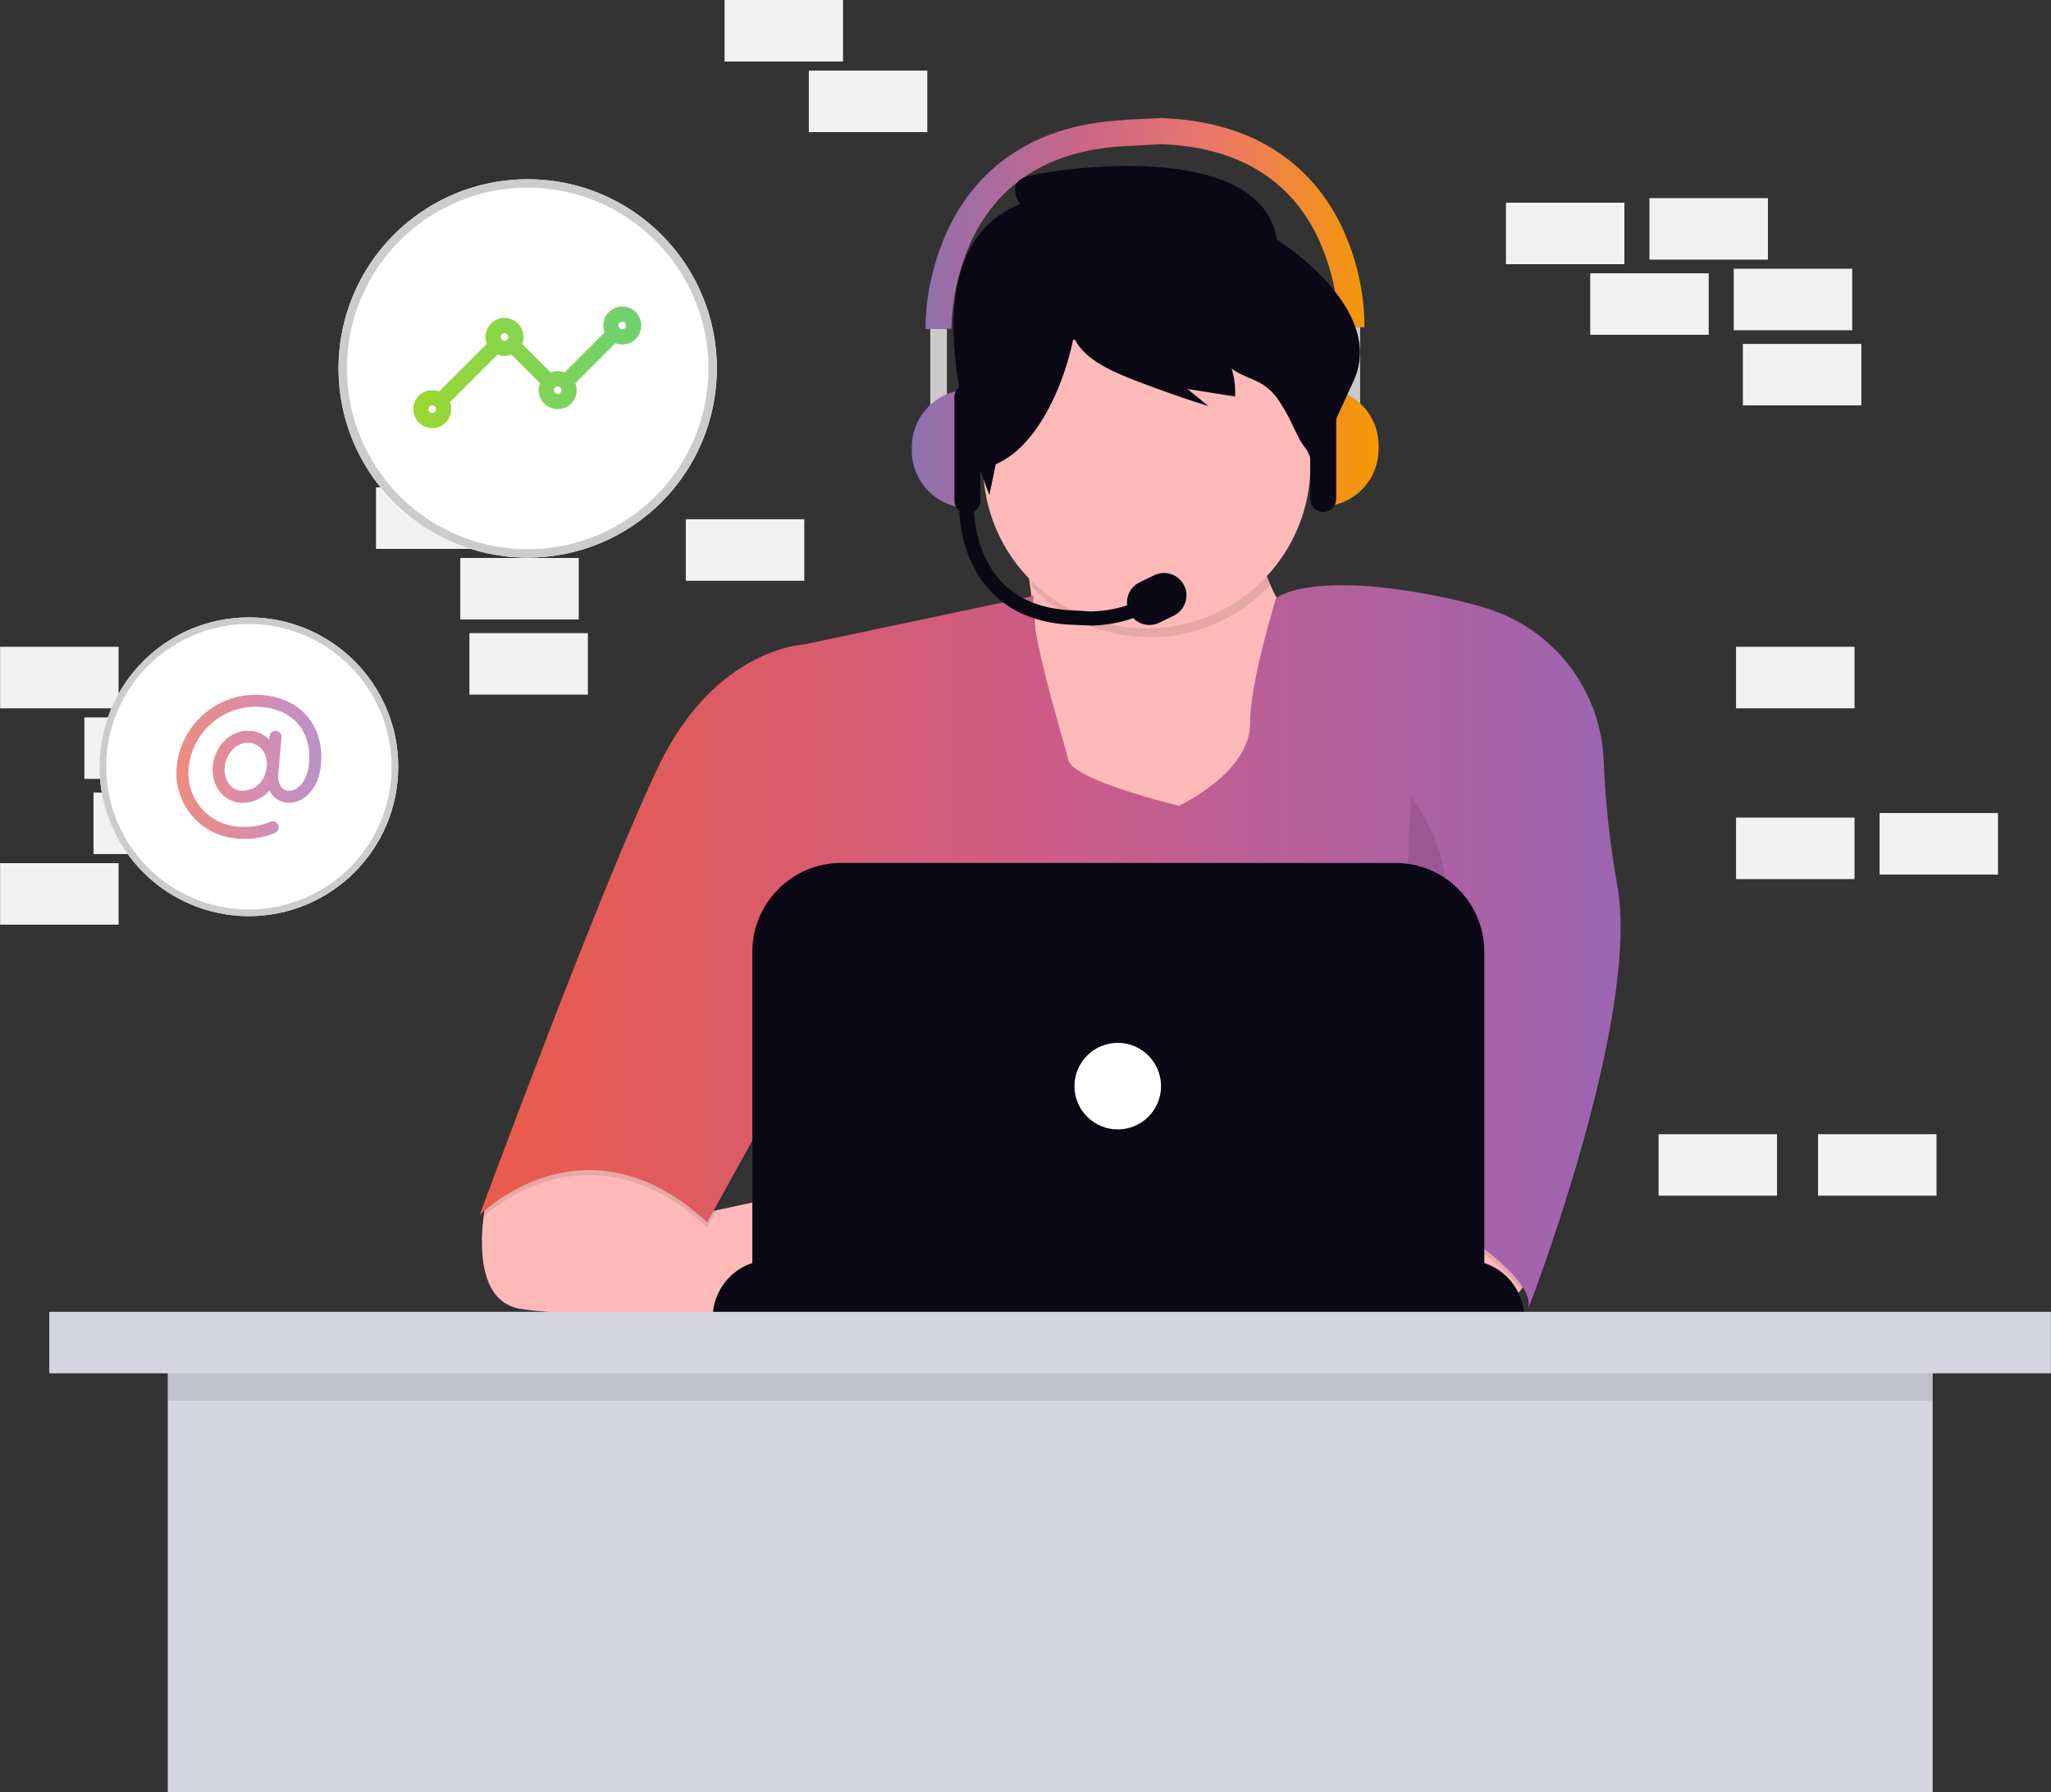 <svg width="412" height="360" viewBox="0 0 412 360" fill="none" xmlns="http://www.w3.org/2000/svg">
<rect x="0" y="0" width="412" height="360" fill="#333333" stroke="none"/>
<g clip-path="url(#clip0_941_4417)">
<path opacity="0.998" d="M372.529 129.911H348.732V142.262H372.529V129.911Z" fill="#F2F2F2"/>
<path opacity="0.998" d="M355.138 39.797H331.342V52.148H355.138V39.797Z" fill="#F2F2F2"/>
<path opacity="0.998" d="M372.07 53.977H348.273V66.328H372.07V53.977Z" fill="#F2F2F2"/>
<path opacity="0.998" d="M326.308 40.712H302.512V53.063H326.308V40.712Z" fill="#F2F2F2"/>
<path opacity="0.998" d="M23.818 173.367H0.021V185.718H23.818V173.367Z" fill="#F2F2F2"/>
<path opacity="0.998" d="M373.902 69.072H350.105V81.423H373.902V69.072Z" fill="#F2F2F2"/>
<path opacity="0.998" d="M343.24 54.892H319.443V67.242H343.24V54.892Z" fill="#F2F2F2"/>
<path opacity="0.998" d="M401.359 163.304H377.562V175.654H401.359V163.304Z" fill="#F2F2F2"/>
<path opacity="0.998" d="M372.529 164.219H348.732V176.569H372.529V164.219Z" fill="#F2F2F2"/>
<path opacity="0.998" d="M23.818 129.911H0.021V142.262H23.818V129.911Z" fill="#F2F2F2"/>
<path opacity="0.998" d="M40.75 144.092H16.953V156.442H40.75V144.092Z" fill="#F2F2F2"/>
<path opacity="0.998" d="M169.343 0H145.547V12.351H169.343V0Z" fill="#F2F2F2"/>
<path opacity="0.998" d="M356.968 227.802H333.172V240.152H356.968V227.802Z" fill="#F2F2F2"/>
<path opacity="0.998" d="M42.58 159.187H18.783V171.537H42.58V159.187Z" fill="#F2F2F2"/>
<path opacity="0.998" d="M186.275 14.181H162.479V26.531H186.275V14.181Z" fill="#F2F2F2"/>
<path opacity="0.998" d="M99.326 97.891H75.529V110.241H99.326V97.891Z" fill="#F2F2F2"/>
<path opacity="0.998" d="M116.257 112.071H92.461V124.422H116.257V112.071Z" fill="#F2F2F2"/>
<path opacity="0.998" d="M161.564 104.295H137.768V116.646H161.564V104.295Z" fill="#F2F2F2"/>
<path opacity="0.998" d="M118.089 127.166H94.293V139.517H118.089V127.166Z" fill="#F2F2F2"/>
<path opacity="0.998" d="M389.004 227.802H365.207V240.152H389.004V227.802Z" fill="#F2F2F2"/>
<path d="M205.176 106.719C205.176 106.719 213.413 149.764 205.176 161.337C196.938 172.956 230.345 177.53 230.345 177.53L264.942 164.951L269.792 134.028C269.792 134.028 248.742 122.181 253.089 98.257L205.176 106.719Z" fill="#FFB9B9"/>
<path d="M307.271 251.771C307.271 251.771 309.468 261.194 297.615 262.887C290.614 263.893 283.52 263.847 276.519 262.658L273.91 238.963H301.459L307.271 251.771Z" fill="#FFB9B9"/>
<path d="M97.954 239.695C97.954 239.695 92.737 260.966 104.59 262.887C116.442 264.808 159.962 264.808 159.962 264.808V239.649L140.239 243.858L121.751 226.109L97.954 239.695Z" fill="#FFB9B9"/>
<path opacity="0.1" d="M207.738 120.625L161.426 130.414C161.426 130.414 143.762 131.146 132.412 154.612C121.063 178.078 96.352 245.047 96.352 245.047C96.352 245.047 117.402 223.776 142.068 246.51L158.497 216.777L154.882 263.939H282.33V241.707C282.33 241.707 308.919 255.979 306.996 263.939C306.996 263.939 329.786 205.296 324.844 178.673C323.379 170.439 322.464 162.114 322.144 153.743C321.549 139.608 312.122 127.395 298.622 123.232C296.242 122.5 293.588 121.814 290.659 121.174C263.339 115.364 256.337 121.174 256.337 121.174C256.337 121.174 251.029 138.373 251.12 146.195C251.258 156.213 236.843 162.892 236.843 162.892C236.843 162.892 215.563 157.814 214.602 153.697C213.641 149.58 206.044 125.474 207.738 120.625Z" fill="black"/>
<path d="M207.738 119.665L161.426 129.454C161.426 129.454 143.762 130.186 132.412 153.652C121.063 177.118 96.352 244.041 96.352 244.041C96.352 244.041 117.402 222.77 142.068 245.504L158.497 215.771L154.882 262.887H282.33V240.656C282.33 240.656 308.919 254.928 306.996 262.887C306.996 262.887 329.786 204.244 324.844 177.621C323.379 169.388 322.464 161.062 322.144 152.691C321.549 138.557 312.122 126.343 298.622 122.18C296.242 121.449 293.588 120.762 290.659 120.122C263.339 114.313 256.337 120.122 256.337 120.122C256.337 120.122 251.029 137.321 251.12 145.144C251.258 155.161 236.843 161.84 236.843 161.84C236.843 161.84 215.563 156.762 214.602 152.646C213.641 148.529 206.044 124.468 207.738 119.665Z" fill="url(#paint0_linear_941_4417)"/>
<path opacity="0.1" d="M255.055 117.606C253.087 112.117 252.676 106.17 253.774 100.452L205.906 108.869C205.906 108.869 206.593 112.483 207.371 117.926C219.955 131.009 240.777 131.375 253.865 118.795C254.277 118.384 254.689 118.018 255.055 117.606Z" fill="black"/>
<path d="M263.247 92.95C263.476 111.11 248.923 126.022 230.756 126.205C212.588 126.434 197.669 111.888 197.486 93.728C197.486 93.453 197.486 93.179 197.486 92.95C197.486 74.79 212.176 60.06 230.344 60.06C232.22 60.06 234.051 60.198 235.881 60.518C250.891 63.08 262.149 75.567 263.156 90.754C263.201 91.486 263.247 92.218 263.247 92.95Z" fill="#FFB9B9"/>
<path d="M218.903 62.119C206.044 66.876 197.441 79.181 197.487 92.95C197.487 93.225 197.487 93.499 197.487 93.728C198.493 93.682 199.5 93.453 200.461 93.042C208.47 89.291 213.275 77.855 215.197 69.895C215.792 67.014 216.478 63.766 218.903 62.119Z" fill="#090814"/>
<path d="M244.073 63.034C241.465 61.845 238.719 60.976 235.882 60.519C238.216 61.068 240.275 62.348 241.739 64.224C242.472 65.23 243.067 66.282 243.524 67.426C234.646 63.538 224.533 63.766 215.838 67.975C217.897 72.503 224.304 74.974 228.56 76.62C233.228 78.404 237.987 80.097 242.746 81.561L238.536 78.13L248.1 79.639C248.192 77.718 247.963 75.843 247.414 74.013C249.245 75.477 251.67 75.98 253.638 77.215C257.345 79.548 258.9 84.076 260.914 87.965C261.463 89.017 262.104 90.069 263.065 90.709C262.333 78.724 255.011 68.066 244.073 63.034Z" fill="#090814"/>
<path opacity="0.1" d="M165.91 177.438C165.91 177.438 158.679 196.788 168.793 214.17C178.952 231.553 159.869 238.826 159.869 238.826" fill="black"/>
<path opacity="0.1" d="M283.43 160.01C283.43 160.01 296.014 175.974 287.777 190.246C279.54 204.518 280.043 238.826 280.043 238.826" fill="black"/>
<path d="M154.744 253.098H294.548C300.955 253.098 306.172 258.312 306.172 264.716H143.166C143.166 258.312 148.337 253.098 154.744 253.098Z" fill="#090814"/>
<path d="M168.976 173.321H280.317C290.155 173.321 298.164 181.326 298.164 191.161V255.751H151.129V191.161C151.129 181.326 159.137 173.321 168.976 173.321Z" fill="#090814"/>
<path d="M224.533 226.841C229.335 226.841 233.228 222.95 233.228 218.15C233.228 213.35 229.335 209.459 224.533 209.459C219.731 209.459 215.838 213.35 215.838 218.15C215.838 222.95 219.731 226.841 224.533 226.841Z" fill="white"/>
<path d="M273.223 65.688H269.883V84.625H273.223V65.688Z" fill="#CACACA"/>
<path d="M190.21 66.054H186.869V84.991H190.21V66.054Z" fill="#CACACA"/>
<path d="M194.696 102.053C188.335 102.053 183.164 96.884 183.164 90.525V89.794C183.164 83.436 188.335 78.267 194.696 78.267V102.053ZM265.398 77.946C271.759 77.946 276.931 83.115 276.931 89.474V90.205C276.931 96.563 271.759 101.732 265.398 101.732V77.946ZM233.821 23.695V23.741C255.101 24.656 264.94 36.001 269.471 45.424C272.491 51.782 274.093 58.735 274.093 65.733L268.876 65.642C268.784 59.421 267.319 53.245 264.665 47.573C258.945 35.772 248.374 29.551 233.318 28.956L226.683 29.321C211.627 29.916 201.055 36.183 195.335 47.94C192.681 53.611 191.217 59.741 191.125 66.008L185.908 66.1C185.954 59.055 187.556 52.147 190.576 45.789C195.061 36.412 204.9 25.068 225.996 24.107V24.061L233.547 23.695H233.821Z" fill="url(#paint1_linear_941_4417)"/>
<path d="M265.81 76.803C267.228 76.803 268.418 77.946 268.418 79.41V100.223C268.418 101.641 267.274 102.831 265.81 102.831C264.391 102.831 263.201 101.687 263.201 100.223V79.41C263.201 77.992 264.345 76.803 265.81 76.803Z" fill="#090814"/>
<path d="M194.329 103.151C192.911 103.151 191.721 102.007 191.721 100.544V79.73C191.721 78.312 192.865 77.123 194.329 77.123C195.748 77.123 196.938 78.267 196.938 79.73V100.544C196.938 102.007 195.748 103.151 194.329 103.151Z" fill="#090814"/>
<path d="M388.225 264.854H33.703V360H388.225V264.854Z" fill="#D6D6E3"/>
<path opacity="0.1" d="M388.225 271.258H33.703V281.321H388.225V271.258Z" fill="black"/>
<path d="M411.976 263.481H9.906V275.832H411.976V263.481Z" fill="#D6D6E3"/>
<path d="M203.734 75.431L198.746 99.4C198.746 99.4 178.976 51.37 204.924 40.986C204.924 40.986 201.858 36.824 206.297 35.451C210.781 34.079 253.112 27.4 256.498 48.122C256.498 48.122 278.601 61.845 271.92 76.483L264.049 93.683C264.049 93.683 252.563 67.014 241.625 68.112C235.768 68.707 224.053 66.511 215.586 68.295C208.356 69.85 203.734 75.431 203.734 75.431Z" fill="#090814"/>
<path d="M233.388 117.24C230.002 120.717 225.288 122.592 219.202 122.821L215.495 122.592C207.075 122.272 201.217 118.796 198.014 112.209C196.503 109.052 195.725 105.622 195.634 102.099L194.169 102.054L192.705 102.008C192.751 105.942 193.62 109.784 195.314 113.352C197.83 118.567 203.322 124.925 215.083 125.474L219.293 125.657H219.43C227.256 125.337 232.29 122.455 235.539 119.024C234.761 118.384 234.349 118.155 233.388 117.24Z" fill="#090814"/>
<path d="M235.815 123.645L232.886 125.063C230.643 126.161 227.943 125.246 226.845 123.004C225.747 120.763 226.662 118.064 228.904 116.966L231.833 115.548C234.076 114.45 236.776 115.365 237.874 117.607C238.972 119.802 238.057 122.547 235.815 123.645Z" fill="#090814"/>
<ellipse cx="50" cy="154" rx="30" ry="30" fill="white"/>
<path opacity="0.7" d="M51.137 139.536C55.477 139.536 59.048 140.931 61.463 143.568C63.754 146.07 64.826 149.59 64.483 153.482C64.158 157.169 62.594 159.09 61.339 160.052C60.785 160.504 60.145 160.838 59.458 161.035C58.77 161.232 58.05 161.288 57.34 161.198C56.132 160.984 54.847 160.231 54.104 158.79C53.944 158.978 53.775 159.159 53.596 159.333C52.273 160.565 50.529 161.244 48.722 161.232C47.917 161.24 47.12 161.077 46.381 160.756C45.643 160.435 44.981 159.961 44.438 159.367C43.793 158.621 43.309 157.75 43.017 156.809C42.725 155.867 42.632 154.874 42.742 153.895C42.895 152.029 43.678 150.27 44.961 148.906C45.577 148.24 46.322 147.706 47.152 147.339C47.981 146.971 48.877 146.777 49.785 146.769C50.628 146.765 51.463 146.939 52.235 147.279C52.927 147.584 53.555 148.018 54.086 148.555L54.146 147.871C54.176 147.554 54.329 147.262 54.574 147.058C54.819 146.854 55.134 146.754 55.452 146.782C55.769 146.81 56.063 146.963 56.268 147.207C56.473 147.451 56.574 147.766 56.547 148.083L55.909 155.334C55.737 157.284 56.43 158.588 57.761 158.824C58.528 158.884 59.288 158.638 59.874 158.139C60.745 157.471 61.834 156.085 62.082 153.271C62.369 150.014 61.54 147.222 59.685 145.196C57.738 143.071 54.782 141.946 51.137 141.946C47.829 142.009 44.657 143.281 42.221 145.521C39.785 147.76 38.252 150.814 37.912 154.105C37.74 155.626 37.895 157.166 38.367 158.622C38.839 160.078 39.616 161.418 40.647 162.549C41.678 163.68 42.939 164.577 44.345 165.182C45.752 165.786 47.271 166.083 48.801 166.053C50.689 166.155 52.574 165.813 54.306 165.055C54.6 164.932 54.931 164.932 55.226 165.053C55.521 165.174 55.756 165.407 55.879 165.701C56.003 165.995 56.005 166.326 55.885 166.621C55.765 166.916 55.533 167.153 55.24 167.277C53.212 168.16 51.01 168.566 48.801 168.464C46.937 168.494 45.087 168.128 43.374 167.389C41.662 166.65 40.127 165.555 38.87 164.177C37.613 162.799 36.663 161.17 36.084 159.397C35.504 157.625 35.309 155.749 35.51 153.895C35.905 150.003 37.714 146.392 40.594 143.745C43.475 141.099 47.226 139.601 51.137 139.536ZM49.785 149.18C47.425 149.18 45.386 151.344 45.143 154.106C45.063 154.753 45.117 155.409 45.301 156.034C45.486 156.659 45.797 157.24 46.215 157.739C46.532 158.088 46.92 158.364 47.352 158.551C47.784 158.737 48.251 158.83 48.722 158.821C50.928 158.821 53.289 157.298 53.589 153.895C53.659 153.263 53.596 152.624 53.407 152.018C53.217 151.411 52.905 150.85 52.488 150.371C52.146 149.994 51.729 149.693 51.263 149.487C50.798 149.282 50.294 149.178 49.785 149.18Z" fill="url(#paint2_linear_941_4417)"/>
<path d="M50 184C44.067 184 38.266 182.241 33.333 178.944C28.399 175.648 24.554 170.962 22.284 165.481C20.013 159.999 19.419 153.967 20.576 148.147C21.734 142.328 24.591 136.982 28.787 132.787C32.982 128.591 38.328 125.734 44.147 124.576C49.967 123.419 55.999 124.013 61.48 126.284C66.962 128.554 71.648 132.399 74.944 137.333C78.24 142.266 80 148.067 80 154C79.991 161.954 76.827 169.579 71.203 175.203C65.579 180.827 57.954 183.991 50 184ZM50 125.333C44.33 125.333 38.788 127.015 34.074 130.165C29.359 133.314 25.685 137.792 23.515 143.03C21.346 148.268 20.778 154.032 21.884 159.593C22.99 165.153 25.721 170.261 29.73 174.27C33.739 178.28 38.847 181.01 44.407 182.116C49.968 183.222 55.732 182.654 60.97 180.485C66.208 178.315 70.686 174.641 73.835 169.926C76.985 165.212 78.667 159.67 78.667 154C78.658 146.4 75.635 139.113 70.261 133.739C64.887 128.365 57.6 125.342 50 125.333Z" fill="#CCCCCC"/>
<circle cx="106" cy="74" r="38" fill="white"/>
<path opacity="0.8" d="M124.254 61.636C124.994 61.489 125.762 61.564 126.459 61.853C127.157 62.142 127.753 62.631 128.172 63.259C128.591 63.886 128.816 64.624 128.816 65.379C128.814 66.391 128.412 67.362 127.696 68.077C126.981 68.793 126.01 69.195 124.998 69.196C124.519 69.196 124.047 69.105 123.606 68.932L115.573 76.963C115.747 77.405 115.839 77.877 115.839 78.357C115.838 79.368 115.435 80.339 114.72 81.055C114.004 81.77 113.034 82.173 112.022 82.174C111.267 82.174 110.529 81.95 109.902 81.53C109.274 81.111 108.784 80.515 108.495 79.817C108.206 79.12 108.131 78.353 108.278 77.612C108.323 77.39 108.388 77.174 108.47 76.965L102.727 71.222C102.288 71.394 101.817 71.487 101.336 71.487C100.856 71.487 100.384 71.395 99.942 71.222L90.383 80.78C90.556 81.222 90.648 81.695 90.648 82.174C90.647 83.186 90.244 84.157 89.528 84.872C88.813 85.588 87.842 85.99 86.83 85.991C86.076 85.991 85.338 85.767 84.71 85.348C84.082 84.928 83.593 84.332 83.304 83.635C83.015 82.938 82.94 82.17 83.087 81.43C83.234 80.689 83.598 80.01 84.132 79.476C84.666 78.942 85.346 78.578 86.086 78.431C86.802 78.288 87.544 78.356 88.223 78.622L97.783 69.062C97.518 68.383 97.451 67.642 97.593 66.926C97.74 66.186 98.104 65.506 98.638 64.972C99.172 64.438 99.852 64.074 100.592 63.927C101.332 63.78 102.1 63.855 102.797 64.144C103.494 64.433 104.091 64.922 104.51 65.55C104.929 66.177 105.153 66.915 105.153 67.67C105.153 68.152 105.06 68.624 104.887 69.064L110.629 74.806C110.838 74.724 111.055 74.658 111.278 74.613C111.994 74.471 112.734 74.539 113.413 74.805L121.446 66.773C121.18 66.093 121.112 65.352 121.255 64.635C121.402 63.895 121.766 63.215 122.3 62.681C122.834 62.147 123.514 61.783 124.254 61.636ZM86.83 81.411C86.679 81.411 86.532 81.456 86.406 81.539C86.281 81.623 86.183 81.743 86.125 81.882C86.067 82.022 86.053 82.175 86.082 82.323C86.112 82.471 86.184 82.607 86.291 82.714C86.398 82.821 86.534 82.894 86.682 82.923C86.83 82.952 86.984 82.938 87.123 82.88C87.263 82.822 87.381 82.724 87.465 82.599C87.549 82.473 87.594 82.325 87.594 82.174C87.594 81.972 87.513 81.778 87.37 81.635C87.227 81.492 87.033 81.412 86.83 81.411ZM112.022 77.594C111.871 77.594 111.723 77.638 111.598 77.722C111.472 77.806 111.374 77.925 111.317 78.065C111.259 78.204 111.244 78.358 111.274 78.506C111.303 78.654 111.376 78.79 111.483 78.897C111.589 79.003 111.725 79.076 111.873 79.106C112.021 79.135 112.175 79.12 112.315 79.063C112.454 79.005 112.573 78.907 112.656 78.781C112.74 78.656 112.785 78.508 112.785 78.357C112.785 78.154 112.705 77.961 112.562 77.817C112.419 77.674 112.224 77.594 112.022 77.594ZM101.336 66.907C101.185 66.907 101.038 66.952 100.912 67.035C100.787 67.119 100.689 67.239 100.631 67.378C100.573 67.518 100.559 67.671 100.588 67.82C100.618 67.968 100.69 68.103 100.797 68.21C100.904 68.317 101.04 68.39 101.188 68.419C101.336 68.448 101.49 68.434 101.629 68.376C101.768 68.318 101.887 68.22 101.971 68.095C102.055 67.969 102.1 67.821 102.1 67.67C102.099 67.468 102.019 67.274 101.876 67.131C101.733 66.988 101.538 66.908 101.336 66.907ZM124.998 64.616C124.847 64.616 124.7 64.66 124.574 64.744C124.449 64.828 124.351 64.948 124.293 65.087C124.235 65.227 124.221 65.38 124.25 65.528C124.28 65.677 124.352 65.812 124.459 65.919C124.566 66.026 124.702 66.099 124.85 66.128C124.998 66.157 125.151 66.143 125.29 66.085C125.43 66.027 125.549 65.929 125.633 65.804C125.717 65.678 125.762 65.53 125.762 65.379C125.762 65.177 125.681 64.983 125.538 64.84C125.395 64.697 125.201 64.617 124.998 64.616Z" fill="url(#paint3_linear_941_4417)"/>
<path d="M106 112C98.484 112 91.137 109.771 84.888 105.596C78.639 101.42 73.769 95.486 70.893 88.542C68.016 81.598 67.264 73.958 68.73 66.587C70.196 59.215 73.816 52.444 79.13 47.13C84.444 41.816 91.215 38.196 98.587 36.73C105.958 35.264 113.598 36.017 120.542 38.893C127.486 41.769 133.42 46.639 137.596 52.888C141.771 59.137 144 66.484 144 74C143.989 84.075 139.981 93.734 132.857 100.857C125.734 107.981 116.075 111.989 106 112ZM106 37.689C98.818 37.689 91.798 39.819 85.827 43.808C79.855 47.798 75.201 53.469 72.453 60.104C69.705 66.739 68.986 74.04 70.387 81.084C71.788 88.128 75.246 94.598 80.324 99.676C85.402 104.754 91.872 108.212 98.916 109.613C105.96 111.014 113.261 110.295 119.896 107.547C126.531 104.799 132.202 100.145 136.192 94.173C140.182 88.202 142.311 81.182 142.311 74C142.3 64.373 138.471 55.144 131.664 48.336C124.857 41.529 115.627 37.7 106 37.689Z" fill="#CCCCCC"/>
</g>
<defs>
<linearGradient id="paint0_linear_941_4417" x1="96.352" y1="190.219" x2="325.545" y2="190.219" gradientUnits="userSpaceOnUse">
<stop stop-color="#EA5B4B"/>
<stop offset="0.505" stop-color="#CB5C87"/>
<stop offset="1" stop-color="#9C65B1"/>
</linearGradient>
<linearGradient id="paint1_linear_941_4417" x1="183.164" y1="62.877" x2="276.931" y2="62.877" gradientUnits="userSpaceOnUse">
<stop stop-color="#8D71AF"/>
<stop offset="0.35" stop-color="#C96589"/>
<stop offset="0.65" stop-color="#EC776A"/>
<stop offset="1" stop-color="#F59A00"/>
</linearGradient>
<linearGradient id="paint2_linear_941_4417" x1="35.434" y1="154.009" x2="64.546" y2="154.009" gradientUnits="userSpaceOnUse">
<stop stop-color="#EA5B4B"/>
<stop offset="0.505" stop-color="#CB5C87"/>
<stop offset="1" stop-color="#9C65B1"/>
</linearGradient>
<linearGradient id="paint3_linear_941_4417" x1="85.594" y1="73.777" x2="126.235" y2="73.777" gradientUnits="userSpaceOnUse">
<stop stop-color="#7FCE00"/>
<stop offset="1" stop-color="#4CC64B"/>
</linearGradient>
<clipPath id="clip0_941_4417">
<rect width="412" height="360" fill="white"/>
</clipPath>
</defs>
</svg>
